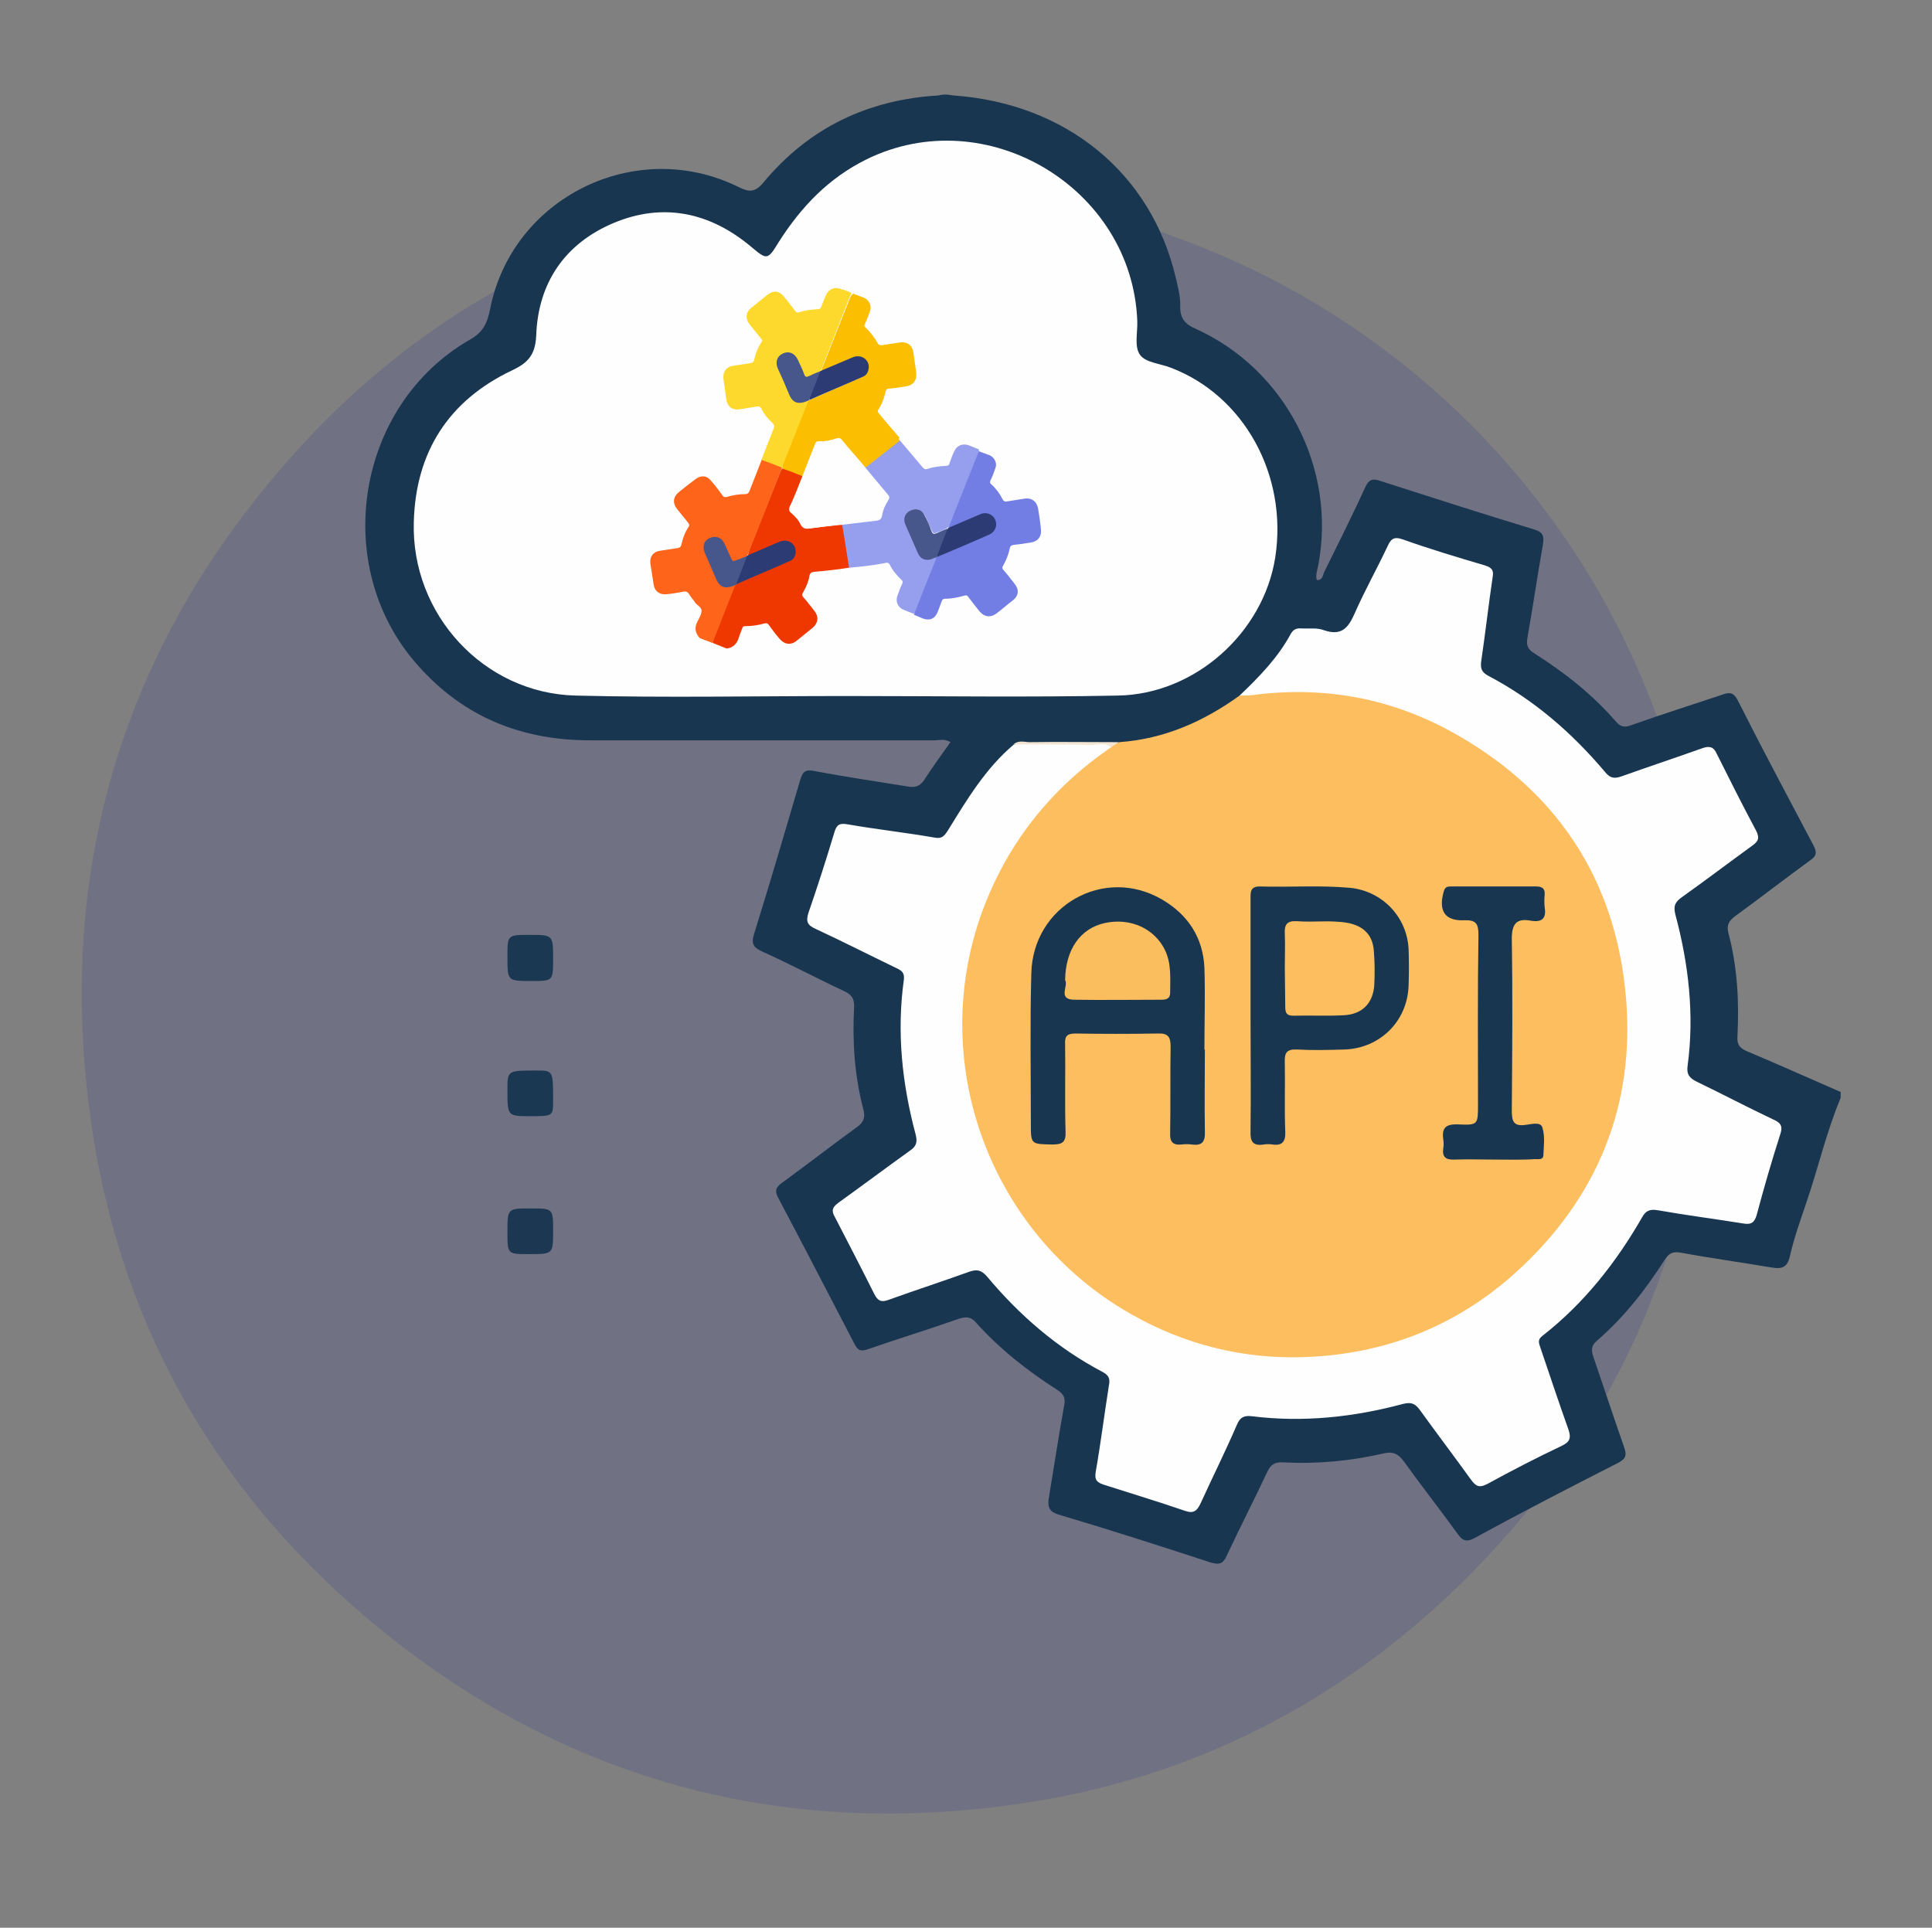 <?xml version="1.0" encoding="utf-8"?>
<!-- Generator: Adobe Illustrator 25.2.1, SVG Export Plug-In . SVG Version: 6.00 Build 0)  -->
<svg version="1.1" id="Layer_1" xmlns="http://www.w3.org/2000/svg" xmlns:xlink="http://www.w3.org/1999/xlink" x="0px" y="0px"
	 viewBox="0 0 423 422.1" style="enable-background:new 0 0 423 422.1;" xml:space="preserve">
<rect x="0" y="0" width="423" height="422.1" fill="#808080" stroke="none"/>
<style type="text/css">
	.st0{opacity:0.2;fill-rule:evenodd;clip-rule:evenodd;fill:#343B93;enable-background:new    ;}
	.st1{fill:#5A69E5;}
	.st2{fill:#7883EA;}
	.st3{fill:#969EEE;}
	.st4{fill:#B4B9F2;}
	.st5{fill:#A6E8F7;}
	.st6{fill:#75DFF5;}
	.st7{fill:#A7EAF9;}
	.st8{fill:#76E1F7;}
	.st9{fill:#57A3FE;}
	.st10{fill:#FED9A9;}
	.st11{fill:#FE3051;}
	.st12{fill:#FECC00;}
	.st13{fill:#6D6E71;}
	.st14{fill:#9BDC05;}
	.st15{fill:#006DEF;}
	.st16{fill:#2487FE;}
	.st17{fill:#EABE00;}
	.st18{fill:#9CDC06;}
	.st19{fill:#F0F1F1;}
	.st20{fill:#FE9711;}
	.st21{fill:#C7EEFD;}
	.st22{fill:#E9F5FE;}
	.st23{fill:#5985CA;}
	.st24{fill:#98E5FB;}
	.st25{fill:#7BA0B0;}
	.st26{fill:#4277C2;}
	.st27{fill:#5885CA;}
	.st28{fill:#678C97;}
	.st29{fill:#010101;}
	.st30{fill:#46CB8C;}
	.st31{fill:#BCC2C6;}
	.st32{fill:#EFC319;}
	.st33{fill:#A46A43;}
	.st34{fill:#94A4A4;}
	.st35{fill:#FE5364;}
	.st36{fill:#C2A997;}
	.st37{fill:#CE966A;}
	.st38{fill:#FEFEFE;}
	.st39{fill:#1CADE3;}
	.st40{fill:#EE5A9C;}
	.st41{fill:#FDDD3A;}
	.st42{fill:#382B73;}
	.st43{fill:#D0D2D3;}
	.st44{fill:#019ADC;}
	.st45{fill:#029ADC;}
	.st46{fill:#46B9E6;}
	.st47{fill:#E6AC27;}
	.st48{fill:#F6CA15;}
	.st49{fill:#FEF235;}
	.st50{fill:#019ADB;}
	.st51{fill:#E33D90;}
	.st52{fill:#A92C74;}
	.st53{fill:#D2D1D3;}
	.st54{fill:#FBFDFE;}
	.st55{fill:#BBBDBF;}
	.st56{fill:#FDFDFD;}
	.st57{fill:#FEFDFE;}
	.st58{fill:#BDBEC0;}
	.st59{fill:#CDC4CA;}
	.st60{fill:#F83A79;}
	.st61{fill:#FBFBFB;}
	.st62{fill:#070707;}
	.st63{fill:#8BDFFE;}
	.st64{fill:#FEEF89;}
	.st65{fill:#F86490;}
	.st66{fill:#FECDC3;}
	.st67{fill:#00ABEE;}
	.st68{fill:#FDC371;}
	.st69{fill:#FD9C85;}
	.st70{fill:#FE9C85;}
	.st71{fill:#89E796;}
	.st72{fill:#69BCC5;}
	.st73{fill:#A7A7C5;}
	.st74{fill:#3C6ED2;}
	.st75{fill:#DEDDEC;}
	.st76{fill:#58CB8E;}
	.st77{fill:#FDD866;}
	.st78{fill:#F63445;}
	.st79{fill:#414141;}
	.st80{fill:#3A6FBE;}
	.st81{fill:#ECF3FB;}
	.st82{fill:#C4D4E1;}
	.st83{fill:#3CA9DB;}
	.st84{fill:#EBF2FA;}
	.st85{fill:#99E2F5;}
	.st86{fill:#9AE4F8;}
	.st87{fill:#F4C74C;}
	.st88{fill:#C6D6E4;}
	.st89{fill:#FADB85;}
	.st90{fill:#396DBA;}
	.st91{fill:#396EBB;}
	.st92{fill:#020202;}
	.st93{fill:#3BA6D7;}
	.st94{fill:#FCD7A7;}
	.st95{fill:#FEC376;}
	.st96{fill:#4A8BFE;}
	.st97{fill:#2151FE;}
	.st98{fill:#FEC377;}
	.st99{fill:#FEFEFD;}
	.st100{fill:#2150FC;}
	.st101{fill:#FCD744;}
	.st102{fill:#FBD643;}
	.st103{fill:#F1F1FB;}
	.st104{fill:#FE637B;}
	.st105{fill:#010001;}
	.st106{fill:#ED4B68;}
	.st107{fill:#EE5873;}
	.st108{fill:#F17A90;}
	.st109{fill:#F06E86;}
	.st110{fill:#F6A4B3;}
	.st111{fill:#FCFDFE;}
	.st112{fill:#7EC259;}
	.st113{fill:#656D7A;}
	.st114{fill:#E7E6E7;}
	.st115{fill:#D1D1D3;}
	.st116{fill:#F4E907;}
	.st117{fill:#656D79;}
	.st118{fill:#4D535F;}
	.st119{fill:#767A84;}
	.st120{fill:#767B84;}
	.st121{fill:#70B0E0;}
	.st122{fill:#E7BA20;}
	.st123{fill:#4D5BA5;}
	.st124{fill:#E7BB20;}
	.st125{fill:#D2D2D4;}
	.st126{fill:#6BBD49;}
	.st127{fill:#FBFDFD;}
	.st128{fill:#6CBE48;}
	.st129{fill:#EBC819;}
	.st130{fill:#6CBE4A;}
	.st131{fill:#EEE60B;}
	.st132{fill:#79C45A;}
	.st133{fill:#DFF0D7;}
	.st134{fill:#DFF0D6;}
	.st135{fill:#DEEFD4;}
	.st136{fill:#DEEFD5;}
	.st137{fill:#F3F9F0;}
	.st138{fill:#E6BB20;}
	.st139{fill:#F4F9F1;}
	.st140{fill:#F1F8ED;}
	.st141{fill:#F0F7EC;}
	.st142{fill:#EEF7E9;}
	.st143{fill:#F0F7EB;}
	.st144{fill:#EFF7EB;}
	.st145{fill:#F2F9F0;}
	.st146{fill:#FBFDFB;}
	.st147{fill:#EAF5E5;}
	.st148{fill:#D9EED1;}
	.st149{fill:#70BF4D;}
	.st150{fill:#DAEDD0;}
	.st151{fill:#6DBE4A;}
	.st152{fill:#F5FAF2;}
	.st153{fill:#6EBE4B;}
	.st154{fill:#F5FAF3;}
	.st155{fill:#70BF4E;}
	.st156{fill:#F8FBF6;}
	.st157{fill:#F6FAF4;}
	.st158{fill:#96CE79;}
	.st159{fill:#8ECC72;}
	.st160{fill:#C7E4B7;}
	.st161{fill:#DAEED2;}
	.st162{fill:#353944;}
	.st163{fill:#6C5160;}
	.st164{fill:#725464;}
	.st165{fill:#F2E20B;}
	.st166{fill:#F4E808;}
	.st167{fill:#7CC257;}
	.st168{fill:#F1E709;}
	.st169{fill:#F0E70A;}
	.st170{fill:#C1E3B2;}
	.st171{fill:#99D282;}
	.st172{fill:#D5EBC9;}
	.st173{fill:#85C562;}
	.st174{fill:#80C45C;}
	.st175{fill:#81C45D;}
	.st176{fill:#83C560;}
	.st177{fill:#78C258;}
	.st178{fill:#F3E608;}
	.st179{fill:#F3E609;}
	.st180{fill:#F4E708;}
	.st181{fill:#A3C300;}
	.st182{fill:#FEDFB1;}
	.st183{fill:#02A8F3;}
	.st184{fill:#8FAB00;}
	.st185{fill:#0376BB;}
	.st186{fill:#DEC39B;}
	.st187{fill:#FDDFB1;}
	.st188{fill:#46F7FE;}
	.st189{fill:#FEA633;}
	.st190{fill:#DCB100;}
	.st191{fill:#FECC05;}
	.st192{fill:#2386C2;}
	.st193{fill:#F99F19;}
	.st194{fill:#D6E5EF;}
	.st195{fill:#E5E8EC;}
	.st196{fill:#69D5F3;}
	.st197{fill:#FBD670;}
	.st198{fill:#FE816E;}
	.st199{fill:#959EA9;}
	.st200{fill:#EFCFB3;}
	.st201{fill:#CBD0D8;}
	.st202{fill:#4F4F4F;}
	.st203{fill:#89A7BC;}
	.st204{fill:#9FE4A4;}
	.st205{fill:#FECFC6;}
	.st206{fill:#FE7D96;}
	.st207{fill:#98EAF9;}
	.st208{fill:#FE7C96;}
	.st209{fill:#959595;}
	.st210{fill:#D29F6C;}
	.st211{fill:#91DFBF;}
	.st212{fill:#F8DFA5;}
	.st213{fill:#FA5968;}
	.st214{fill:#48C296;}
	.st215{fill:#FA5867;}
	.st216{fill:#B17846;}
	.st217{fill:#E9BC8B;}
	.st218{fill:#F3DBA2;}
	.st219{fill:#F6DEA4;}
	.st220{fill:#EBEBEB;}
	.st221{fill:#ACE093;}
	.st222{fill:#C0E8AE;}
	.st223{fill:#FCF5EB;}
	.st224{fill:#FDF0D9;}
	.st225{fill:#FDE8AA;}
	.st226{fill:#5EAB24;}
	.st227{fill:#FED322;}
	.st228{fill:#FE7956;}
	.st229{fill:#CC2A00;}
	.st230{fill:#BCFCFE;}
	.st231{fill:none;}
	.st232{fill:#7C7C7C;}
	.st233{fill:#484848;}
	.st234{fill:#656D77;}
	.st235{fill:#B3DC7E;}
	.st236{fill:#FBD66F;}
	.st237{fill:#EECFB3;}
	.st238{fill:#F3F3F3;}
	.st239{fill:#2A2A2A;}
	.st240{fill:#383838;}
	.st241{fill:#787878;}
	.st242{fill:#464646;}
	.st243{fill:#454545;}
	.st244{fill:#737373;}
	.st245{fill:#828282;}
	.st246{fill:#606060;}
	.st247{fill:#FE4755;}
	.st248{fill:#F8F5F5;}
	.st249{fill:#FEE17A;}
	.st250{fill:#4A7FA9;}
	.st251{fill:#F8CE58;}
	.st252{fill:#FB2B3A;}
	.st253{fill:#FEE179;}
	.st254{fill:#F7CE57;}
	.st255{fill:#E9D8E9;}
	.st256{fill:#407092;}
	.st257{fill:#193651;}
	.st258{fill:#1B3752;}
	.st259{fill:#1B3852;}
	.st260{fill:#FCBE5E;}
	.st261{fill:#F2E6D2;}
	.st262{fill:#FBBE5E;}
	.st263{fill:#EF3800;}
	.st264{fill:#FE641A;}
	.st265{fill:#FCBE00;}
	.st266{fill:#FED92D;}
	.st267{fill:#737EE5;}
	.st268{fill:#2C3B73;}
	.st269{fill:#47568B;}
	.st270{fill:#EEE0CA;}
	.st271{fill:#4FAAF6;}
	.st272{fill:#2D3C6B;}
	.st273{fill:#2D3C6A;}
	.st274{fill:#FBF8EF;}
	.st275{fill:#FD9000;}
	.st276{fill:#FDC739;}
	.st277{fill:#8DEE5B;}
</style>
<path class="st0" d="M361.4,153.3c-18.2-46.9-56.1-84-103.6-101.2c-27.9-10.6-57.5-13.6-88.9-8.9c-43.1,6.5-79.4,26.6-107.8,59.9
	c-35,40.9-48.6,88.6-41.3,141.6c6,43.8,26.4,80.6,60.2,109.3c41.6,35.3,89.8,48.8,143.6,40.9c37.4-5.5,69.9-22.1,96.8-48.7
	c32.9-32.5,50.7-72.1,53.3-118.2C375.1,201.8,370.9,176.9,361.4,153.3z"/>
<g>
	<path class="st257" d="M208.7,20.9c24.6,1.7,43.3,16.9,48.7,39.8c0.5,2.1,1.1,4.3,1,6.5c0,2.6,1.1,3.8,3.4,4.8
		c19.7,8.9,30.9,30.7,26.8,51.9c-0.2,1-0.6,2-0.3,3.1c1.4,0.1,1.3-1.2,1.7-1.9c3-6.1,6.1-12.2,8.9-18.4c0.8-1.7,1.6-2,3.3-1.4
		c11.2,3.6,22.4,7.2,33.6,10.6c2.1,0.6,2.3,1.5,2,3.4c-1.2,6.8-2.2,13.7-3.4,20.5c-0.3,1.7,0.3,2.5,1.6,3.3
		c6.6,4.2,12.7,9,17.8,14.9c1.1,1.3,2.1,1.3,3.6,0.7c6.5-2.3,13.1-4.4,19.7-6.6c1.6-0.6,2.5-0.5,3.4,1.3c5.4,10.7,11,21.2,16.6,31.8
		c0.8,1.6,0.5,2.3-0.8,3.2c-5.5,4-10.9,8.2-16.4,12.2c-1.3,1-1.9,1.8-1.5,3.6c2,7.5,2.4,15.1,2,22.8c-0.1,1.6,0.4,2.4,1.9,3.1
		c6.9,2.9,13.8,6,20.7,9c0,0.4,0,0.8,0,1.3c-3.1,7.4-4.9,15.3-7.5,22.9c-1.3,3.9-2.7,7.7-3.6,11.7c-0.6,2.7-1.9,2.9-4.2,2.5
		c-6.5-1.1-13.1-2-19.6-3.2c-1.8-0.3-2.6,0-3.6,1.5c-4.2,6.6-9,12.7-14.9,17.8c-1.3,1.1-1.2,2.2-0.7,3.6c2.2,6.5,4.4,13.1,6.7,19.7
		c0.6,1.7,0.4,2.5-1.3,3.4c-10.6,5.4-21.1,10.8-31.5,16.5c-1.9,1-2.7,0.4-3.7-1c-3.9-5.4-8-10.6-11.8-15.9c-1.2-1.6-2.3-2.1-4.2-1.7
		c-7.3,1.7-14.7,2.4-22.2,2c-1.7-0.1-2.6,0.4-3.4,2c-2.9,6.2-6,12.2-8.9,18.4c-0.8,1.8-1.6,2.1-3.6,1.5c-11-3.6-21.9-7.1-33-10.4
		c-2.5-0.7-2.7-1.9-2.3-4.1c1.1-6.6,2.1-13.3,3.3-19.9c0.3-1.6-0.1-2.4-1.4-3.3c-6.6-4.2-12.7-9-17.9-14.8c-1.2-1.4-2.3-1.3-3.9-0.8
		c-6.5,2.3-13.1,4.3-19.7,6.6c-1.7,0.6-2.3,0.3-3.1-1.3c-5.5-10.6-11-21.2-16.6-31.8c-0.8-1.5-0.6-2.3,0.8-3.3
		c5.5-4,10.9-8.2,16.4-12.2c1.6-1.1,1.9-2.3,1.4-4c-1.9-7.3-2.4-14.7-2-22.2c0.1-1.9-0.5-2.8-2.2-3.6c-6-2.8-11.8-5.9-17.8-8.6
		c-2-0.9-2.6-1.7-1.9-3.9c3.5-11.2,6.8-22.5,10.1-33.7c0.5-1.6,0.9-2.4,3-2c6.8,1.3,13.7,2.3,20.5,3.4c1.7,0.3,2.7,0,3.7-1.5
		c1.8-2.8,3.8-5.5,5.7-8.2c-1.3-0.8-2.4-0.4-3.5-0.4c-25.1,0-50.3,0-75.4,0c-15,0-27.7-5.1-37.7-16.4C72.2,124.1,77.9,88.6,103,74.3
		c2.8-1.6,3.7-3.6,4.3-6.6c4.8-24.5,31.9-37.8,54.3-26.8c2.4,1.2,3.7,1.3,5.6-1c9.9-11.9,22.8-18.1,38.3-19
		C206.6,20.6,207.6,20.7,208.7,20.9z"/>
	<path class="st258" d="M116.2,264.6c4.9,0,4.9,0,4.9,4.9c0,5.1,0,5.1-5.3,5.1c-4.7,0-4.7,0-4.7-4.8
		C111.1,264.6,111.1,264.6,116.2,264.6z"/>
	<path class="st259" d="M111.1,209.5c0-4.8,0-4.8,4.8-4.8c5.2,0,5.2,0,5.2,5.3c0,4.8,0,4.8-4.8,4.8
		C111.1,214.8,111.1,214.8,111.1,209.5z"/>
	<path class="st259" d="M116.1,244.4c-5,0-5,0-5-5.8c0-4.2,0-4.2,6.3-4.2c3.7,0,3.7,0,3.7,6.5C121.1,244.4,121.1,244.4,116.1,244.4z
		"/>
	<path class="st38" d="M185.3,152.4c-19.8,0-39.5,0.4-59.3-0.1c-20.1-0.5-36-17.8-35.4-38c0.4-15.3,7.6-26.6,21.5-33.2
		c3.4-1.6,5.1-3.3,5.3-7.6c0.4-11.6,6.3-20.2,17-24.7c10.8-4.5,21-2.3,29.9,5.1c3.6,3,3.7,3.2,6.2-0.9c4.9-7.7,10.9-14,19.2-18.1
		c26.2-12.9,58.2,6.2,59.3,35.4c0.1,2.5-0.7,5.6,0.6,7.4c1.2,1.7,4.4,1.9,6.7,2.8c16.1,6.1,25.7,23.6,22.9,41.6
		c-2.6,16.4-17.5,29.9-34.4,30.2C225.1,152.7,205.2,152.4,185.3,152.4C185.3,152.4,185.3,152.4,185.3,152.4z"/>
	<path class="st260" d="M245.1,162.5c9.8-0.7,18.4-4.5,26.3-10.2c6.1-2.4,12.5-1.8,18.7-1.3c14.3,1.3,27.4,6.3,38.8,15.3
		c15.4,12.1,24.7,28,27.5,47.3c3.2,22.5-2.8,42.5-17.9,59.6c-13.3,15-30.1,23.1-50.2,24.5c-18.9,1.3-35.9-3.9-50.5-15.7
		c-16.5-13.2-25.8-30.5-27.5-51.9c-1.3-16.3,2.6-31.3,11.1-45.1c5.4-8.8,12.4-16.1,21.1-21.7C243.3,162.9,244.3,162.9,245.1,162.5z"
		/>
	<path class="st38" d="M243.3,163.6c-13.3,9.1-22.9,21.2-28.4,36.4c-11.6,32.4,1.4,68.7,30.8,86.6c11.5,7,24.1,10.6,37.4,10.6
		c18.5-0.1,35-6.1,48.9-18.7c17.7-16.1,26-36.4,24-60c-2.2-26.2-15.5-46-38.8-58.6c-13.4-7.2-27.8-9.7-43-7.7
		c-0.9,0.1-1.9,0.1-2.8,0.1c4.3-4.1,8.4-8.3,11.2-13.5c0.5-0.9,1.2-1.3,2.3-1.2c1.7,0.1,3.5-0.2,5,0.4c3.8,1.3,5.3-0.5,6.7-3.7
		c2.2-5,4.9-9.8,7.2-14.7c0.7-1.5,1.3-2.2,3.3-1.5c5.9,2.1,11.9,3.9,18,5.7c1.5,0.5,2,1,1.7,2.6c-0.9,6.1-1.6,12.3-2.5,18.4
		c-0.2,1.6,0.1,2.4,1.6,3.2c9.9,5.2,18.2,12.4,25.4,20.9c1.1,1.4,2,1.7,3.7,1.1c5.9-2.1,11.9-4.1,17.8-6.2c1.5-0.5,2.4-0.3,3.1,1.3
		c2.8,5.6,5.6,11.2,8.6,16.8c0.8,1.6,0.5,2.3-0.9,3.3c-5.1,3.7-10.1,7.5-15.3,11.2c-1.4,1-2,1.8-1.5,3.8c2.9,10.8,4.2,21.9,2.7,33.1
		c-0.3,1.9,0.4,2.8,2.1,3.6c5.6,2.7,11.1,5.6,16.6,8.2c1.6,0.7,2.2,1.4,1.6,3.2c-1.9,5.9-3.6,11.8-5.2,17.8
		c-0.5,1.6-1.2,2.1-2.9,1.8c-6.2-1-12.5-1.8-18.7-2.9c-1.8-0.3-2.7,0.1-3.5,1.6c-5.7,9.9-12.7,18.8-21.8,25.9
		c-1.2,0.9-0.7,1.7-0.4,2.7c2,5.9,4,11.9,6.1,17.8c0.6,1.8,0.4,2.7-1.5,3.6c-5.5,2.6-10.9,5.4-16.2,8.3c-1.9,1-2.6,0.5-3.7-1
		c-3.6-5-7.4-10-11-15c-1-1.4-1.8-2-3.8-1.5c-10.8,2.9-21.9,4.1-33.1,2.7c-1.7-0.2-2.6,0.2-3.3,1.9c-2.5,5.8-5.3,11.4-7.9,17.1
		c-0.8,1.7-1.5,2.4-3.5,1.7c-5.8-2-11.8-3.8-17.7-5.7c-1.5-0.5-2.1-1-1.8-2.8c1.1-6.3,1.9-12.7,2.9-19c0.3-1.5-0.1-2.2-1.4-2.9
		c-9.9-5.2-18.2-12.4-25.3-20.9c-1.3-1.5-2.3-1.6-4-1c-5.8,2.1-11.7,4-17.5,6.1c-1.6,0.6-2.4,0.3-3.2-1.3
		c-2.8-5.6-5.7-11.2-8.6-16.8c-0.8-1.4-0.6-2.1,0.7-3.1c5.3-3.8,10.5-7.7,15.8-11.5c1.3-0.9,1.6-1.8,1.2-3.4
		c-3-11.2-4.2-22.5-2.6-34c0.2-1.8-0.8-2.1-2-2.7c-5.8-2.8-11.5-5.7-17.3-8.4c-1.8-0.8-2.2-1.6-1.6-3.5c2-5.8,3.9-11.7,5.7-17.7
		c0.5-1.7,1.2-2,2.9-1.7c6.3,1.1,12.7,1.8,19,2.9c1.6,0.3,2.1-0.3,2.9-1.5c4.2-6.8,8.3-13.7,14.5-18.9c6.9-0.7,13.8-0.2,20.7-0.3
		C243.1,162.7,243.4,163.1,243.3,163.6z"/>
	<path class="st261" d="M243.3,163.6c-1.3-1.1-2.8-0.5-4.2-0.5c-5.7-0.1-11.4-0.1-17.2-0.1c1.1-1,2.4-0.5,3.5-0.5
		c6.5-0.1,13.1,0,19.6,0C244.5,162.8,243.9,163.2,243.3,163.6z"/>
	<path class="st257" d="M263.8,229.8c0,6-0.1,12,0,18c0.1,2.3-0.7,3.1-2.9,2.8c-0.7-0.1-1.5-0.1-2.2,0c-1.9,0.2-2.6-0.6-2.5-2.5
		c0.1-6.3,0-12.6,0.1-18.9c0-2.1-0.5-3-2.8-2.9c-6,0.1-12,0.1-18,0c-1.8,0-2.4,0.5-2.3,2.3c0.1,6.4-0.1,12.8,0.1,19.2
		c0.1,2.3-0.7,2.8-2.9,2.8c-4.7-0.1-4.7,0-4.7-4.6c0-10.9-0.2-21.9,0.1-32.8c0.3-14.9,16-23.7,28.7-16.2c5.6,3.3,8.9,8.3,9.2,14.9
		c0.2,6,0,12,0,18C263.7,229.8,263.7,229.8,263.8,229.8z"/>
	<path class="st257" d="M273.8,222.3c0-8.5,0-17,0-25.5c0-1.4-0.1-2.7,2-2.7c6.6,0.2,13.2-0.3,19.8,0.3c7,0.7,12.4,6.3,12.8,13.3
		c0.1,2.7,0.1,5.5,0,8.2c-0.3,7.7-6.2,13.6-14,13.9c-3.5,0.1-6.9,0.2-10.4,0c-2.3-0.1-2.8,0.7-2.7,2.9c0.1,5-0.1,10.1,0.1,15.1
		c0.1,2.2-0.7,3.1-2.8,2.8c-0.6-0.1-1.3-0.1-1.9,0c-2.5,0.4-3-0.8-2.9-3C273.9,239.1,273.8,230.7,273.8,222.3z"/>
	<path class="st257" d="M327,253.9c-2.8,0-5.7-0.1-8.5,0c-1.9,0.1-2.8-0.5-2.5-2.5c0.1-0.6,0.1-1.3,0-1.9c-0.4-2.7,0.7-3.4,3.3-3.3
		c4.3,0.2,4.3,0,4.3-4.3c0-12.4-0.1-24.8,0.1-37.2c0-2.4-0.5-3.3-3.1-3.2c-4.3,0.2-5.7-2.1-4.5-6.3c0.3-1.2,1.1-1.1,1.9-1.1
		c6.1,0,12.2,0,18.3,0c1.3,0,2,0.4,1.9,1.8c-0.1,0.9-0.1,1.9,0,2.8c0.4,2.4-0.6,3.3-3,2.9c-3.2-0.6-4.2,0.7-4.2,4
		c0.2,12.5,0.1,25,0,37.5c0,2.3,0.3,3.6,3,3.2c1.2-0.1,3.3-0.8,3.7,0.6c0.6,1.9,0.3,4.1,0.2,6.2c-0.1,0.9-1.2,0.7-1.8,0.7
		C333.1,254,330,253.9,327,253.9z"/>
	<path class="st262" d="M233.2,214.6c0.1-6.7,3.3-11.3,8.7-12.5c5.6-1.2,10.9,1.2,13.2,6c1.4,3,1.1,6.1,1.1,9.3
		c0,1.3-0.9,1.5-1.9,1.5c-6.4,0-12.8,0.1-19.2,0C231.5,218.8,234,215.8,233.2,214.6z"/>
	<path class="st260" d="M281.3,212c0-2.5,0.1-5,0-7.5c-0.1-2,0.4-2.9,2.6-2.8c3.8,0.3,7.5-0.3,11.3,0.4c3.4,0.7,5.4,2.7,5.6,6.2
		c0.2,2.4,0.2,4.8,0.1,7.2c-0.2,4.1-2.6,6.6-6.7,6.8c-3.7,0.2-7.3,0-11,0.1c-1.4,0-1.8-0.5-1.8-1.9
		C281.4,217.6,281.3,214.8,281.3,212z"/>
	<g>
		<path class="st263" d="M185.9,124.3c-2.5,0.4-5.1,0.7-7.6,0.9c-0.7,0.1-1,0.3-1.1,1c-0.2,1.2-0.7,2.3-1.3,3.4
			c-0.3,0.5-0.4,0.8,0.1,1.3c0.9,1,1.6,2,2.4,3c0.9,1.2,0.7,2.5-0.4,3.5c-1.2,1-2.5,2-3.7,3c-1.2,0.9-2.5,0.7-3.5-0.4
			c-0.9-1-1.7-2.1-2.5-3.2c-0.2-0.3-0.4-0.4-0.9-0.3c-1.4,0.4-2.8,0.6-4.2,0.6c-0.4,0-0.6,0.1-0.7,0.5c-0.2,0.6-0.5,1.2-0.7,1.9
			c-0.4,1.4-1.2,2.3-2.7,2.5c-1-0.4-2-0.8-3-1.2c-0.1-0.3-0.1-0.5,0-0.8c1.5-3.9,3-7.8,4.6-11.7c0.1-0.2,0.2-0.3,0.4-0.4
			c3.6-1.6,7.2-3.1,10.8-4.7c0.4-0.2,0.9-0.4,1.3-0.7c0.8-0.6,1-1.6,0.7-2.5c-0.4-0.9-1.3-1.5-2.3-1.3c-0.4,0.1-0.8,0.2-1.2,0.4
			c-1.9,0.8-3.9,1.7-5.8,2.5c-0.3,0.1-0.8,0.5-0.8-0.3c0.1-0.3,0.2-0.7,0.3-1c2.2-5.6,4.4-11.1,6.6-16.6c0.2-0.4,0.3-0.9,0.7-1.2
			c0.2-0.1,0.4-0.1,0.6,0c1.3,0.5,2.6,0.9,3.8,1.6c0.4,0.4,0.1,0.8,0,1.1c-0.7,1.9-1.5,3.7-2.2,5.6c-0.3,0.7-0.2,1.1,0.3,1.6
			c0.8,0.8,1.5,1.7,2.1,2.7c0.3,0.5,0.6,0.6,1.1,0.6c2-0.2,4.1-0.5,6.1-0.7c0.5-0.1,0.9-0.2,1.4,0c0.2,0.2,0.3,0.4,0.4,0.7
			c0.4,2.8,0.9,5.5,1.3,8.3C186.1,123.9,186.1,124.2,185.9,124.3z"/>
		<path class="st264" d="M161,128.1c-1.7,4.2-3.3,8.4-5,12.7c-0.9-0.4-1.9-0.7-2.8-1.1c-1-1.1-1.2-2.3-0.5-3.6
			c0.4-0.8,0.9-1.6,0.9-2.4c0-0.8-1.1-1.2-1.5-1.9c-0.3-0.5-0.8-1-1.1-1.5c-0.4-0.8-0.9-0.9-1.6-0.7c-1.1,0.2-2.3,0.4-3.4,0.5
			c-1.5,0.2-2.7-0.6-2.9-2.2c-0.2-1.5-0.5-3-0.7-4.5c-0.2-1.5,0.6-2.6,2.1-2.8c1.3-0.2,2.6-0.4,3.9-0.6c0.5-0.1,0.7-0.3,0.8-0.8
			c0.3-1.4,0.8-2.7,1.6-3.9c0.2-0.3,0.1-0.5-0.1-0.8c-0.8-1-1.7-2.1-2.5-3.1c-1-1.3-0.8-2.7,0.5-3.7c1.2-1,2.4-1.9,3.6-2.8
			c1.2-0.9,2.5-0.8,3.4,0.4c0.9,1,1.7,2.1,2.5,3.2c0.3,0.4,0.6,0.4,1,0.3c1.3-0.4,2.6-0.6,3.9-0.6c0.5,0,0.8-0.2,1-0.7
			c0.9-2.3,1.8-4.6,2.7-6.9c0.2-0.1,0.4-0.1,0.5,0c1.3,0.5,2.6,0.9,3.8,1.6c0.1,0.1,0.1,0.2,0.1,0.3c-2.5,6.4-5,12.8-7.6,19.2
			c0,0.1,0,0.2-0.1,0.2c-0.8,0.5-1.7,0.8-2.5,1.1c-0.5,0.2-0.8,0.1-1-0.4c-0.4-0.9-0.8-1.7-1.1-2.6c-0.2-0.4-0.4-0.8-0.6-1.1
			c-0.9-1.3-2.3-1.4-3.5-0.3c-0.6,0.6-0.7,1.3-0.4,2.1c0.9,2.3,1.9,4.5,2.9,6.7c0.4,0.9,1.2,1.2,2.2,1.1
			C160.1,128.3,160.5,128,161,128.1z"/>
		<path class="st3" d="M185.9,124.3c-0.5-3.1-1-6.3-1.5-9.4c0.1-0.4,0.5-0.3,0.8-0.3c2.2-0.3,4.4-0.5,6.6-0.8c0.7-0.1,1-0.4,1.1-1
			c0.2-1.1,0.6-2.2,1.3-3.1c0.3-0.5,0.3-0.9-0.1-1.4c-1.4-1.7-2.9-3.4-4.3-5.1c-0.2-0.2-0.5-0.4-0.5-0.8c0.5-0.8,1.4-1.2,2.1-1.8
			c1.6-1.3,3.2-2.5,4.8-3.8c0.2-0.2,0.4-0.4,0.8-0.4c1.6,1.9,3.3,3.9,4.9,5.8c0.4,0.5,0.7,0.7,1.4,0.4c1.2-0.4,2.5-0.5,3.8-0.6
			c0.4,0,0.7-0.1,0.8-0.6c0.3-0.8,0.6-1.7,1-2.5c0.5-1.3,1.8-1.9,3.2-1.4c0.8,0.3,1.5,0.6,2.2,0.9c0.1,0.3,0,0.6-0.1,0.9
			c-2.1,5.2-4.1,10.5-6.2,15.7c0,0,0,0.1-0.1,0.1c0,0.1-0.1,0.2-0.1,0.2c-0.9,0.7-1.9,1-2.9,1.4c-0.4,0.2-0.7-0.1-0.9-0.5
			c-0.3-0.8-0.7-1.5-1-2.3c-0.2-0.5-0.4-0.9-0.7-1.3c-0.7-1.1-1.7-1.4-2.9-0.8c-1.1,0.6-1.4,1.5-0.9,2.8c0.8,2,1.7,3.9,2.6,5.9
			c0.7,1.6,1.4,1.9,3.1,1.5c0.3-0.1,0.7-0.5,0.9,0.1c0,0.4-0.2,0.7-0.3,1.1c-1.3,3.4-2.7,6.7-4,10.1c-0.2,0.4-0.2,0.8-0.7,1.1
			c-0.8-0.3-1.6-0.6-2.3-0.9c-1.2-0.5-1.8-1.8-1.3-3.1c0.3-0.8,0.6-1.7,1-2.5c0.2-0.4,0.2-0.7-0.2-1c-1-1-1.9-2-2.5-3.3
			c-0.3-0.5-0.7-0.4-1.1-0.3C191,123.8,188.5,124.1,185.9,124.3z"/>
		<path class="st265" d="M197,96.5c-2.5,2-5,3.9-7.5,5.9c-0.4,0.1-0.5-0.2-0.7-0.4c-1.5-1.7-2.9-3.5-4.4-5.2
			c-0.4-0.4-0.7-0.6-1.2-0.4c-1.2,0.3-2.3,0.6-3.6,0.6c-0.6,0-0.8,0.3-1,0.8c-0.7,1.9-1.5,3.7-2.2,5.6c-0.1,0.3-0.2,0.7-0.6,0.9
			c-1.5-0.6-3-1.2-4.5-1.7c0,0,0-0.1,0-0.1c-0.1-0.3,0-0.6,0.1-0.9c1.8-4.5,3.5-9,5.3-13.4c0-0.1,0.1-0.1,0.1-0.2
			c0.1-0.2,0.2-0.3,0.4-0.4c3.6-1.6,7.2-3.1,10.8-4.7c0.4-0.2,0.9-0.4,1.3-0.7c0.8-0.6,1-1.6,0.7-2.5c-0.4-0.9-1.3-1.5-2.3-1.3
			c-0.4,0.1-0.8,0.2-1.2,0.4c-1.9,0.8-3.9,1.7-5.8,2.5c-0.3,0.1-0.8,0.5-0.8-0.3c0.1-0.4,0.2-0.7,0.4-1.1c1.9-4.8,3.8-9.6,5.7-14.4
			c0.2-0.4,0.3-0.9,0.8-1.2c0.8,0.3,1.6,0.6,2.4,0.9c1.1,0.5,1.7,1.8,1.3,2.9c-0.3,0.9-0.7,1.9-1.1,2.8c-0.2,0.4-0.2,0.6,0.2,0.9
			c1,1,1.9,2.1,2.6,3.4c0.2,0.3,0.4,0.4,0.8,0.4c1.3-0.2,2.6-0.4,3.9-0.6c1.7-0.3,2.9,0.6,3.1,2.3c0.2,1.4,0.4,2.9,0.6,4.3
			c0.2,1.7-0.7,2.8-2.3,3c-1.2,0.2-2.5,0.4-3.7,0.5c-0.4,0-0.6,0.2-0.7,0.6c-0.3,1.4-0.8,2.8-1.6,4c-0.2,0.4-0.1,0.6,0.2,0.9
			c1.5,1.8,3,3.6,4.5,5.3C196.6,96,196.8,96.2,197,96.5z"/>
		<path class="st266" d="M186.4,64.1c-2.2,5.7-4.5,11.4-6.7,17.1c0,0.1,0,0.2-0.1,0.2c-0.8,0.5-1.7,0.8-2.5,1.1
			c-0.5,0.2-0.8,0.1-1-0.4c-0.4-0.9-0.8-1.7-1.1-2.6c-0.2-0.4-0.4-0.8-0.6-1.1c-0.9-1.3-2.3-1.4-3.5-0.3c-0.6,0.6-0.7,1.3-0.4,2.1
			c0.9,2.3,1.9,4.5,2.9,6.7c0.5,1,1.3,1.3,2.3,1c0.4-0.1,0.9-0.3,1.3-0.2c-1.9,4.9-3.9,9.8-5.8,14.7c-1.5-0.6-3-1.2-4.5-1.7
			c0.9-2.3,1.8-4.6,2.7-6.9c0.2-0.5,0.1-0.8-0.3-1.2c-1-0.9-1.8-1.9-2.4-3.1c-0.2-0.4-0.5-0.6-0.9-0.5c-1.2,0.2-2.5,0.4-3.7,0.6
			c-1.7,0.3-2.9-0.5-3.1-2.3c-0.2-1.4-0.4-2.9-0.6-4.3c-0.2-1.5,0.6-2.7,2.1-2.9c1.3-0.2,2.6-0.4,3.9-0.6c0.4-0.1,0.6-0.2,0.7-0.6
			c0.3-1.5,0.9-2.9,1.7-4.1c0.2-0.3,0-0.5-0.2-0.7c-0.8-1-1.7-2.1-2.5-3.1c-1-1.3-0.8-2.7,0.5-3.7c1.2-0.9,2.3-1.9,3.5-2.8
			c1.3-1,2.5-0.8,3.5,0.4c0.9,1.1,1.7,2.1,2.5,3.2c0.2,0.3,0.4,0.4,0.8,0.3c1.4-0.5,2.8-0.6,4.2-0.7c0.4,0,0.6-0.2,0.7-0.5
			c0.3-0.9,0.7-1.7,1-2.5c0.6-1.4,1.9-2,3.3-1.4C185,63.5,185.7,63.8,186.4,64.1z"/>
		<path class="st267" d="M200.1,134.6c1.5-3.9,3-7.7,4.6-11.6c0.1-0.3,0.3-0.6,0.2-0.9c0-0.3,0.2-0.3,0.4-0.3
			c3.7-1.6,7.3-3.2,11-4.8c1.8-0.8,2.2-2.6,0.9-3.8c-0.8-0.8-1.7-0.7-2.7-0.3c-2,0.8-3.9,1.7-5.9,2.6c-0.3,0.1-0.6,0.4-1,0.2
			c2.2-5.6,4.5-11.3,6.7-16.9c0.8,0.3,1.6,0.6,2.4,0.9c1.1,0.5,1.7,1.8,1.2,2.9c-0.3,0.9-0.6,1.7-1,2.5c-0.2,0.4-0.2,0.7,0.2,1
			c1,0.9,1.8,2,2.4,3.2c0.2,0.4,0.5,0.6,0.9,0.5c1.3-0.2,2.5-0.4,3.8-0.6c1.7-0.3,2.8,0.6,3.1,2.2c0.2,1.5,0.5,3,0.6,4.5
			c0.2,1.6-0.7,2.7-2.3,2.9c-1.2,0.2-2.5,0.4-3.7,0.5c-0.4,0.1-0.7,0.2-0.8,0.7c-0.3,1.4-0.8,2.7-1.5,3.9c-0.2,0.3-0.2,0.6,0.1,0.9
			c0.9,1,1.7,2.1,2.5,3.1c1,1.3,0.8,2.6-0.5,3.6c-1.2,0.9-2.3,1.9-3.5,2.8c-1.3,1-2.7,0.8-3.7-0.4c-0.8-1-1.7-2.1-2.5-3.2
			c-0.2-0.3-0.4-0.4-0.8-0.3c-1.4,0.4-2.8,0.7-4.3,0.7c-0.4,0-0.6,0.2-0.7,0.5c-0.3,0.8-0.6,1.6-0.9,2.4c-0.6,1.5-1.8,2-3.3,1.4
			C201.5,135.2,200.8,134.9,200.1,134.6z"/>
		<path class="st38" d="M175.7,104.2c0.9-2.3,1.8-4.6,2.7-6.9c0.2-0.5,0.4-0.7,0.9-0.7c1.3,0.1,2.6-0.2,3.8-0.6
			c0.6-0.2,0.9-0.1,1.3,0.4c1.6,2,3.4,3.9,5,5.9c1.7,2,3.3,4,5,6c0.4,0.4,0.4,0.7,0.1,1.2c-0.7,1.1-1.2,2.2-1.4,3.5
			c-0.1,0.6-0.5,0.9-1.1,1c-2.5,0.3-5,0.6-7.6,0.9c-2.3,0.1-4.7,0.5-7,0.8c-1.1,0.2-1.7,0-2.2-1c-0.4-0.9-1.2-1.7-2-2.4
			c-0.5-0.4-0.5-0.8-0.3-1.4C174,108.7,174.8,106.4,175.7,104.2z"/>
		<path class="st268" d="M163.6,121.7c0,0,0-0.1,0.1-0.1c2.3-1,4.7-2,7-3c1.8-0.7,3.6,0.4,3.5,2.3c0,0.9-0.5,1.7-1.4,2
			c-3.8,1.7-7.7,3.3-11.5,5c-0.3-0.2-0.2-0.5-0.1-0.8c0.6-1.6,1.2-3.2,1.9-4.8C163.2,122.1,163.4,121.9,163.6,121.7z"/>
		<path class="st269" d="M163.6,121.7c-0.7,1.8-1.4,3.6-2.1,5.4c-0.1,0.3-0.3,0.5-0.2,0.8c-0.1,0.1-0.2,0.1-0.3,0.2
			c-2.5,1.1-3.6,0.4-4.5-2c-0.7-1.7-1.5-3.4-2.2-5.1c-0.6-1.4-0.1-2.7,1.1-3.2c1.3-0.6,2.6-0.1,3.2,1.2c0.5,1.1,1,2.2,1.5,3.3
			c0.2,0.5,0.4,0.7,1,0.4C161.9,122.4,162.8,122.1,163.6,121.7z"/>
		<path class="st268" d="M207.6,115.6c2.3-1,4.7-2,7-3c1.8-0.8,3.6,0.5,3.5,2.4c-0.1,0.9-0.6,1.6-1.4,2c-3.8,1.7-7.6,3.3-11.4,4.9
			c-0.4-0.2-0.2-0.5-0.1-0.8c0.6-1.6,1.2-3.2,1.9-4.8c0.1-0.3,0.3-0.4,0.5-0.6C207.5,115.7,207.6,115.6,207.6,115.6z"/>
		<path class="st269" d="M207.5,115.7c-0.7,1.8-1.4,3.6-2.1,5.4c-0.1,0.3-0.3,0.5-0.2,0.8c-0.1,0.1-0.3,0.1-0.4,0.2
			c-0.4,0.1-0.7,0.3-1.1,0.4c-1.2,0.3-2.2-0.2-2.7-1.3c-0.9-2.1-1.9-4.3-2.8-6.4c-0.5-1.2-0.1-2.4,1.1-3c1.3-0.6,2.5-0.3,3.1,1
			c0.6,1.1,1.1,2.2,1.5,3.4c0.3,0.8,0.6,0.8,1.3,0.5C206,116.3,206.8,116,207.5,115.7z"/>
		<path class="st268" d="M179.6,81.3c0,0,0-0.1,0.1-0.1c2.4-1,4.7-2,7.1-3c1.8-0.7,3.6,0.6,3.4,2.4c-0.1,0.9-0.5,1.6-1.3,1.9
			c-3.8,1.7-7.7,3.3-11.5,5c-0.3-0.2-0.2-0.5-0.1-0.8c0.6-1.6,1.2-3.2,1.9-4.8C179.2,81.6,179.4,81.5,179.6,81.3z"/>
		<path class="st269" d="M179.6,81.3c-0.7,1.8-1.4,3.6-2.1,5.4c-0.1,0.3-0.3,0.5-0.2,0.8c-0.1,0.1-0.2,0.1-0.3,0.2
			c-2.7,1.2-3.7,0.2-4.5-2c-0.7-1.7-1.4-3.3-2.2-5c-0.6-1.4-0.2-2.7,1.1-3.3c1.3-0.6,2.6-0.1,3.3,1.4c0.5,1.1,1,2.1,1.4,3.2
			c0.2,0.5,0.4,0.6,0.9,0.4C177.9,82,178.7,81.6,179.6,81.3z"/>
	</g>
</g>
</svg>
